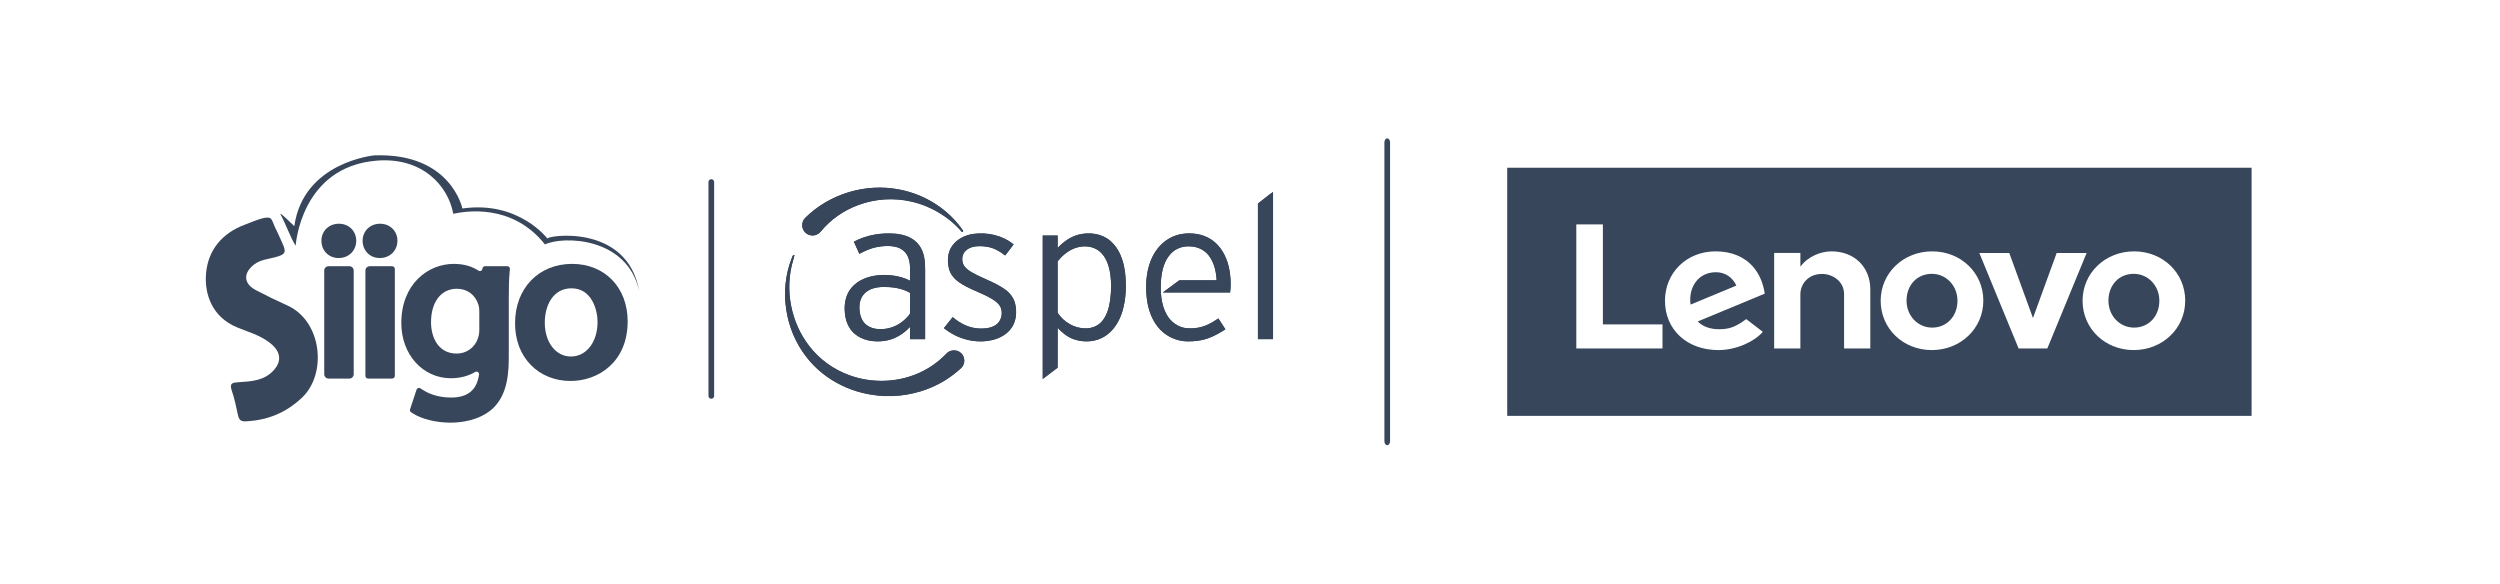 <?xml version="1.0" encoding="UTF-8"?>
<svg id="Capa_1" data-name="Capa 1" xmlns="http://www.w3.org/2000/svg" viewBox="0 0 428.376 100">
  <defs>
    <style>
      .cls-1 {
        fill: #37465a;
      }
    </style>
  </defs>
  <g>
    <path class="cls-1" d="M121.881,30.701c-.268,0-.486.218-.486.486v36.653c0,.269.218.486.486.486s.486-.217.486-.486V31.188c0-.268-.218-.486-.486-.486Z"/>
    <path class="cls-1" d="M237.704,23.712c-.268,0-.486.304-.486.679v51.218c0,.375.218.679.486.679s.486-.304.486-.679V24.391c0-.375-.218-.679-.486-.679Z"/>
    <g>
      <g>
        <g id="_75cedeff" data-name="#75cedeff">
          <path class="cls-1" d="M137.948,37.36c4.152-4.149,10.404-6.039,16.159-4.895,4.362.822,8.411,3.361,10.916,7.043.002.057.004.17.007.225-.055-.005-.164-.017-.219-.024-2.239-2.608-5.341-4.446-8.694-5.192-2.972-.677-6.138-.473-8.996.588-2.502.904-4.764,2.476-6.458,4.531-.4.511-1.08.799-1.725.674-.784-.114-1.432-.825-1.458-1.62-.039-.483.123-.987.468-1.331Z"/>
        </g>
        <g id="_017cbaff" data-name="#017cbaff">
          <path class="cls-1" d="M215.966,34.545c.733-.541,1.412-1.154,2.174-1.654v25.204c-.862.018-1.723.005-2.584.008-.001-7.671.001-15.343-.002-23.015-.054-.277.243-.389.411-.542Z"/>
          <path class="cls-1" d="M146.323,41.404c2.191-1.178,4.75-1.582,7.213-1.361,1.486.15,3.051.703,3.954,1.959.898,1.192,1.049,2.742,1.041,4.188-.002,3.97,0,7.941-.001,11.912-.862,0-1.723.001-2.585-.001.001-.702.001-1.402,0-2.104-1.161,1.242-2.697,2.177-4.4,2.403-1.779.244-3.764-.047-5.146-1.274-1.036-.912-1.534-2.289-1.627-3.639-.138-1.457.159-3.019,1.118-4.163,1.094-1.33,2.81-1.973,4.482-2.157,1.892-.186,3.868.049,5.576.924-.064-1.325.187-2.71-.305-3.978-.312-.864-1.066-1.538-1.952-1.773-1.147-.32-2.369-.233-3.524.001-1.027.206-1.981.654-2.9,1.142-.3-.701-.633-1.385-.944-2.08M148.142,50.278c-.744.735-.953,1.849-.852,2.857.071.928.397,1.898,1.141,2.502.869.71,2.064.834,3.143.715,1.571-.159,3.026-.994,4.04-2.192.125-.176.344-.332.331-.57.005-1.139-.007-2.278.005-3.417-1.414-.836-3.096-1.033-4.71-1.016-1.107.034-2.303.294-3.098,1.121Z"/>
          <path class="cls-1" d="M163.03,42.33c.798-1.316,2.296-2.058,3.784-2.265,2.402-.306,4.988.245,6.875,1.814-.486.624-.953,1.264-1.447,1.882-.891-.708-1.916-1.296-3.053-1.484-.865-.136-1.769-.188-2.618.058-.57.162-1.109.505-1.415,1.022-.35.61-.342,1.391-.042,2.019.306.583.874.961,1.425,1.288,1.827,1.04,3.877,1.664,5.611,2.873.872.599,1.571,1.483,1.811,2.527.301,1.335.201,2.828-.557,4-.729,1.128-1.965,1.835-3.245,2.156-2.916.739-6.104-.121-8.407-2.011.495-.632,1.003-1.253,1.501-1.883,1.255,1.091,2.833,1.888,4.518,1.953,1,.036,2.077-.052,2.92-.645.888-.623,1.172-1.874.823-2.87-.259-.693-.882-1.155-1.488-1.533-1.821-1.119-3.948-1.657-5.701-2.897-.816-.571-1.496-1.389-1.725-2.376-.28-1.203-.241-2.556.432-3.629Z"/>
          <path class="cls-1" d="M184.907,40.176c1.834-.446,3.932-.16,5.385,1.115,1.548,1.334,2.23,3.383,2.489,5.353.263,2.239.19,4.549-.462,6.719-.5,1.634-1.429,3.205-2.876,4.165-1.577,1.068-3.666,1.206-5.439.586-1.086-.38-1.998-1.116-2.765-1.956-.008,2.276.01,4.552-.008,6.828-.855.64-1.696,1.297-2.55,1.937-.001-8.193,0-16.386,0-24.58.852-.001,1.703,0,2.556,0,.001.71-.001,1.422.001,2.132.993-1.067,2.235-1.951,3.669-2.301M181.235,44.774c.004,2.939.003,5.878.001,8.819,1.042,1.597,2.885,2.689,4.812,2.664,1.039.008,2.099-.402,2.779-1.205.896-1.041,1.243-2.424,1.426-3.753.195-1.616.214-3.267-.084-4.871-.241-1.201-.705-2.427-1.63-3.269-.893-.82-2.181-1.091-3.357-.902-1.603.228-2.973,1.267-3.949,2.517Z"/>
          <path class="cls-1" d="M200.238,40.92c1.471-.902,3.283-1.11,4.961-.813,1.337.24,2.6.907,3.511,1.921,1.231,1.35,1.85,3.152,2.067,4.943.123,1.038.157,2.093.011,3.131-3.843.013-7.686.002-11.531.005.904-.68,1.818-1.347,2.726-2.021.135-.113.324-.06.486-.075,2.004.009,4.008-.005,6.013.007-.083-1.503-.422-3.073-1.373-4.28-.72-.916-1.849-1.461-3.006-1.52-1.272-.14-2.618.289-3.488,1.245-1.151,1.221-1.542,2.945-1.673,4.569-.118,1.974-.018,4.068.957,5.838.687,1.277,1.994,2.225,3.452,2.365,1.129.079,2.289-.059,3.337-.501.74-.309,1.426-.728,2.087-1.177.401.618.806,1.234,1.203,1.855-.863.549-1.748,1.077-2.706,1.442-1.247.494-2.603.657-3.936.625-1.663-.063-3.292-.765-4.463-1.949-1.423-1.446-2.132-3.448-2.364-5.432-.23-2.142-.136-4.373.66-6.397.595-1.536,1.637-2.934,3.066-3.78Z"/>
        </g>
        <g id="_b1d34aff" data-name="#b1d34aff">
          <path class="cls-1" d="M135.668,44.246c.113-.219.131-.617.471-.555-.049.331-.147.652-.25.969-1.452,4.95-.381,10.563,2.79,14.633,1.734,2.259,4.131,3.991,6.803,4.969,3.253,1.201,6.897,1.313,10.214.302,2.454-.732,4.703-2.112,6.468-3.967.619-.722,1.832-.767,2.515-.112.731.64.754,1.893.042,2.557-.926.835-1.917,1.608-2.99,2.245-2.566,1.539-5.519,2.389-8.502,2.551h-1.9c-2.424-.151-4.835-.717-7.023-1.782-2.392-1.137-4.53-2.827-6.142-4.933-3.66-4.694-4.669-11.326-2.496-16.878Z"/>
        </g>
      </g>
      <g id="_75cedeff-2" data-name="#75cedeff">
        <path class="cls-1" d="M137.929,37.384c4.152-4.149,10.404-6.04,16.16-4.895,4.362.822,8.411,3.361,10.916,7.044.002.057.004.17.007.225-.056-.005-.164-.017-.219-.024-2.239-2.609-5.341-4.446-8.694-5.192-2.972-.677-6.139-.473-8.996.589-2.502.904-4.765,2.476-6.458,4.531-.4.511-1.08.8-1.725.674-.784-.114-1.432-.825-1.458-1.62-.039-.483.123-.987.468-1.332Z"/>
      </g>
      <g id="_017cbaff-2" data-name="#017cbaff">
        <path class="cls-1" d="M215.951,34.569c.733-.541,1.412-1.154,2.175-1.655v25.205c-.862.018-1.723.005-2.584.008-.001-7.671.001-15.344-.002-23.016-.054-.277.243-.389.411-.542Z"/>
        <path class="cls-1" d="M146.305,41.429c2.191-1.178,4.751-1.582,7.213-1.361,1.486.15,3.051.703,3.954,1.959.899,1.192,1.049,2.742,1.041,4.188-.002,3.971,0,7.941-.001,11.913-.862,0-1.723.001-2.585-.001.001-.702.001-1.402,0-2.104-1.161,1.242-2.697,2.177-4.4,2.403-1.779.244-3.764-.047-5.147-1.274-1.036-.912-1.534-2.289-1.627-3.639-.138-1.457.159-3.019,1.118-4.163,1.094-1.33,2.81-1.973,4.482-2.157,1.892-.186,3.868.049,5.576.924-.064-1.325.187-2.71-.305-3.978-.312-.864-1.066-1.538-1.952-1.773-1.147-.32-2.369-.233-3.525.001-1.027.206-1.981.654-2.9,1.142-.3-.701-.633-1.385-.944-2.08M148.125,50.303c-.744.735-.953,1.849-.852,2.857.071.928.397,1.898,1.141,2.502.869.71,2.064.834,3.143.715,1.571-.159,3.026-.994,4.04-2.192.125-.176.344-.332.331-.57.005-1.139-.006-2.278.005-3.417-1.414-.837-3.096-1.033-4.71-1.016-1.107.034-2.303.294-3.098,1.122Z"/>
        <path class="cls-1" d="M163.013,42.354c.798-1.316,2.296-2.058,3.785-2.265,2.402-.306,4.988.245,6.875,1.814-.486.624-.953,1.264-1.447,1.882-.891-.708-1.916-1.296-3.054-1.484-.865-.136-1.769-.188-2.618.058-.57.162-1.11.505-1.415,1.023-.35.61-.342,1.391-.042,2.019.306.583.874.961,1.425,1.288,1.828,1.04,3.877,1.664,5.611,2.873.872.599,1.571,1.483,1.811,2.527.301,1.335.201,2.828-.557,4-.729,1.128-1.965,1.835-3.245,2.156-2.916.739-6.104-.121-8.408-2.011.495-.632,1.003-1.253,1.501-1.883,1.255,1.091,2.833,1.888,4.518,1.953,1,.036,2.077-.052,2.92-.645.888-.623,1.172-1.874.824-2.87-.259-.693-.882-1.155-1.488-1.533-1.821-1.119-3.948-1.657-5.701-2.897-.816-.571-1.496-1.389-1.725-2.376-.28-1.203-.241-2.556.432-3.629Z"/>
        <path class="cls-1" d="M184.891,40.201c1.834-.446,3.933-.16,5.385,1.115,1.548,1.334,2.23,3.383,2.489,5.353.263,2.239.19,4.549-.462,6.719-.5,1.634-1.429,3.205-2.876,4.165-1.577,1.068-3.666,1.206-5.439.586-1.086-.38-1.998-1.116-2.765-1.956-.008,2.276.01,4.553-.008,6.828-.855.64-1.696,1.297-2.55,1.937-.001-8.194,0-16.387,0-24.581.852-.001,1.704,0,2.556,0,.001.71-.001,1.422.001,2.132.993-1.067,2.236-1.952,3.669-2.301M181.218,44.799c.004,2.939.003,5.879.001,8.819,1.042,1.597,2.885,2.689,4.813,2.664,1.039.008,2.1-.403,2.779-1.205.896-1.041,1.243-2.424,1.426-3.753.195-1.616.214-3.267-.084-4.871-.241-1.201-.705-2.427-1.63-3.269-.893-.82-2.181-1.091-3.357-.902-1.603.228-2.973,1.267-3.949,2.517Z"/>
        <path class="cls-1" d="M200.222,40.945c1.471-.902,3.283-1.11,4.962-.813,1.337.24,2.6.907,3.512,1.921,1.231,1.35,1.85,3.153,2.067,4.943.123,1.038.157,2.093.011,3.131-3.843.013-7.687.002-11.531.005.904-.68,1.818-1.347,2.726-2.021.135-.113.324-.06.486-.075,2.004.009,4.009-.005,6.014.007-.083-1.503-.422-3.073-1.373-4.281-.72-.916-1.849-1.461-3.006-1.52-1.272-.14-2.618.289-3.489,1.246-1.151,1.221-1.543,2.945-1.673,4.569-.119,1.974-.019,4.068.957,5.838.688,1.277,1.994,2.225,3.452,2.365,1.129.079,2.289-.059,3.337-.501.74-.309,1.426-.728,2.088-1.177.401.618.806,1.234,1.203,1.855-.863.549-1.748,1.077-2.706,1.442-1.247.494-2.603.657-3.936.626-1.663-.063-3.292-.765-4.463-1.949-1.423-1.446-2.132-3.448-2.364-5.433-.23-2.142-.136-4.373.66-6.398.595-1.536,1.637-2.934,3.067-3.78Z"/>
      </g>
      <g id="_b1d34aff-2" data-name="#b1d34aff">
        <path class="cls-1" d="M135.649,44.27c.113-.219.131-.617.471-.555-.049.331-.147.652-.25.969-1.452,4.951-.381,10.564,2.79,14.633,1.734,2.259,4.132,3.991,6.803,4.969,3.253,1.201,6.897,1.313,10.215.302,2.454-.732,4.703-2.113,6.468-3.967.619-.722,1.832-.767,2.515-.112.731.64.754,1.893.042,2.557-.926.835-1.917,1.608-2.99,2.245-2.566,1.539-5.52,2.389-8.503,2.551h-1.9c-2.424-.151-4.835-.717-7.023-1.782-2.392-1.137-4.53-2.827-6.142-4.933-3.661-4.694-4.669-11.327-2.497-16.879Z"/>
      </g>
    </g>
    <g>
      <path class="cls-1" d="M56.304,64.87h3.559c.412,0,.746-.334.746-.746v-17.764c0-.411-.334-.746-.746-.746h-3.559c-.412,0-.746.334-.746.746v17.764c0,.412.334.746.746.746"/>
      <path class="cls-1" d="M58.08,38.334c-1.718,0-3.006,1.253-3.006,2.914,0,1.69,1.256,2.963,2.93,2.963h.042c1.717,0,2.996-1.273,2.996-2.963,0-1.66-1.268-2.914-2.961-2.914"/>
      <path class="cls-1" d="M65.134,38.334c-1.716,0-3.001,1.253-3.001,2.914,0,1.69,1.257,2.963,2.924,2.963h.035c1.722,0,3.008-1.273,3.008-2.963,0-1.66-1.278-2.914-2.966-2.914"/>
      <path class="cls-1" d="M63.086,64.87h4.098c.262,0,.474-.212.474-.474v-18.307c0-.262-.212-.474-.474-.474h-3.826c-.412,0-.746.334-.746.746v18.036c0,.262.213.474.474.474"/>
      <path class="cls-1" d="M82.664,46.031c-.015.337-.39.529-.672.344-1.006-.661-2.375-1.159-4.219-1.159-4.472,0-9.008,3.485-9.008,10.137,0,5.389,3.665,9.46,8.516,9.46,1.55,0,2.976-.387,4.151-1.079.311-.183.698.075.65.432-.359,2.659-1.933,3.955-4.8,3.955-2.517,0-4.17-.882-4.761-1.266l-.496-.318c-.239-.154-.559-.04-.648.229l-1.115,3.367c-.062.188.01.394.177.501l.304.197c1.503.975,3.967,1.591,6.435,1.591,1.678,0,4.831-.302,7.15-2.326,1.974-1.799,2.852-4.479,2.852-8.68v-10.138c0-2.222.038-3.532.147-4.682l.046-.506c.023-.254-.177-.474-.433-.474h-3.84c-.233,0-.424.183-.434.416M78.254,60.584c-3.244,0-4.397-2.891-4.397-5.375,0-3.485,1.74-5.731,4.433-5.731,1.771,0,3.157,1.03,3.696,2.761l.004.019c.094.272.138.616.138,1.113v3.133c0,.533-.078,1.031-.208,1.385l-.014.042c-.513,1.604-1.954,2.654-3.653,2.654"/>
      <path class="cls-1" d="M98.033,45.216c-5.751,0-9.777,4.188-9.777,10.175,0,2.897.949,5.379,2.741,7.19,1.72,1.741,4.121,2.697,6.731,2.697h.044c4.709,0,9.778-3.198,9.778-10.22,0-5.793-3.915-9.842-9.516-9.842M97.846,61.086h-.033c-2.589,0-4.464-2.445-4.464-5.803,0-2.935,1.407-5.88,4.572-5.88,3.528,0,4.47,3.776,4.47,5.769,0,3.424-1.913,5.914-4.544,5.914"/>
      <path class="cls-1" d="M50.429,38.755s-2.736-2.717-2.357-2.002c1.011,1.837,1.578,3.732,2.588,5.352,0,0,.84-13.555,13.94-14.584,7.803-.607,12.209,4.348,13.064,9.11,1.957-.405,10.028-1.899,15.715,5.251,3.084-1.482,14.131-1.318,16.158,8.043-2.027-11.842-16.176-9.515-15.716-9.027,0,0-4.94-6.559-14.593-5.171,0,0-1.934-9.579-15.091-9.104,0,0-12.157,1.12-13.708,12.131"/>
      <path class="cls-1" d="M49.212,52.325c-1.832-.819-3.629-1.694-5.394-2.625-2.124-1.111-2.145-2.957-.27-4.385,1.091-.826,2.331-.897,3.527-1.219,1.823-.48,2.047-.781,1.313-2.421-.231-.51-.463-1.02-.694-1.539-.215-.472-.457-.932-.666-1.402-.179-.39-.31-.903-.581-1.233-.019-.03-.038-.058-.07-.071-.32-.268-1.026-.118-1.398-.021-.986.265-1.962.689-2.919,1.047-3.949,1.444-6.422,4.337-6.761,8.469-.265,3.442,1.009,7.38,5.309,9.161,1.924.807,3.997,1.341,5.714,2.722,1.74,1.393,2.049,3.023.564,4.651-1.62,1.783-3.818,1.89-5.97,2.03-1.085.08-1.673.115-1.171,1.539.457,1.317.732,2.743,1.038,4.126.211.963.652,1.079,1.409,1.037,3.665-.191,6.779-1.443,9.539-4.035,4.392-4.14,3.411-13.192-2.52-15.83"/>
    </g>
  </g>
  <g>
    <path class="cls-1" d="M326.688,51.528c0,2.583,1.93,4.607,4.392,4.607,2.51,0,4.331-1.954,4.331-4.607,0-2.583-1.93-4.607-4.392-4.607-2.51,0-4.331,1.901-4.331,4.607Z"/>
    <path class="cls-1" d="M361.282,51.528c0,2.583,1.93,4.607,4.392,4.607,2.51,0,4.331-1.954,4.331-4.607,0-2.583-1.93-4.607-4.392-4.607-2.51,0-4.331,1.901-4.331,4.607Z"/>
    <path class="cls-1" d="M294.044,46.645c-1.472,0-2.691.603-3.456,1.63-.698.937-1.126,2.245-.911,3.916l7.85-3.257c-.635-1.364-1.863-2.289-3.483-2.289Z"/>
    <path class="cls-1" d="M385.813,28.742h-127.55s0,42.517,0,42.517h127.55s0-42.517,0-42.517ZM374.438,51.528c0,4.741-3.876,8.457-8.824,8.457-4.914,0-8.764-3.661-8.764-8.457,0-4.742,3.876-8.458,8.825-8.458,4.914,0,8.764,3.661,8.764,8.458ZM352.413,43.346h5.132s-6.733,16.358-6.733,16.358h-4.923s-6.733-16.358-6.733-16.358h5.132s4.062,11.147,4.062,11.147l4.062-11.147ZM339.843,51.528c0,4.741-3.876,8.457-8.824,8.457-4.914,0-8.764-3.661-8.764-8.457,0-4.742,3.876-8.458,8.825-8.458,4.914,0,8.764,3.661,8.764,8.458ZM308.495,50.398v9.311h-4.493v-16.364h4.494s0,2.346,0,2.346h0s0,.002,0,.002c1.309-1.748,3.452-2.622,5.336-2.622,3.953,0,6.646,2.731,6.646,6.494v10.144h-4.493v-9.311c0-2.164-1.924-3.457-3.783-3.457-2.406,0-3.705,1.781-3.705,3.457ZM270.101,59.709v-21.257h4.554v17.131s10.213,0,10.213,0v4.126h-14.767ZM285.296,51.529c0-4.814,3.726-8.459,8.667-8.459,2.72,0,4.954.927,6.463,2.681,1.038,1.206,1.711,2.792,1.962,4.568l-11.487,4.766c.857.845,2.072,1.327,3.624,1.327,1.725,0,2.805-.334,4.696-1.734l2.841,2.184c-1.454,1.683-4.563,3.125-7.604,3.125-5.427,0-9.161-3.519-9.161-8.458Z"/>
  </g>
</svg>